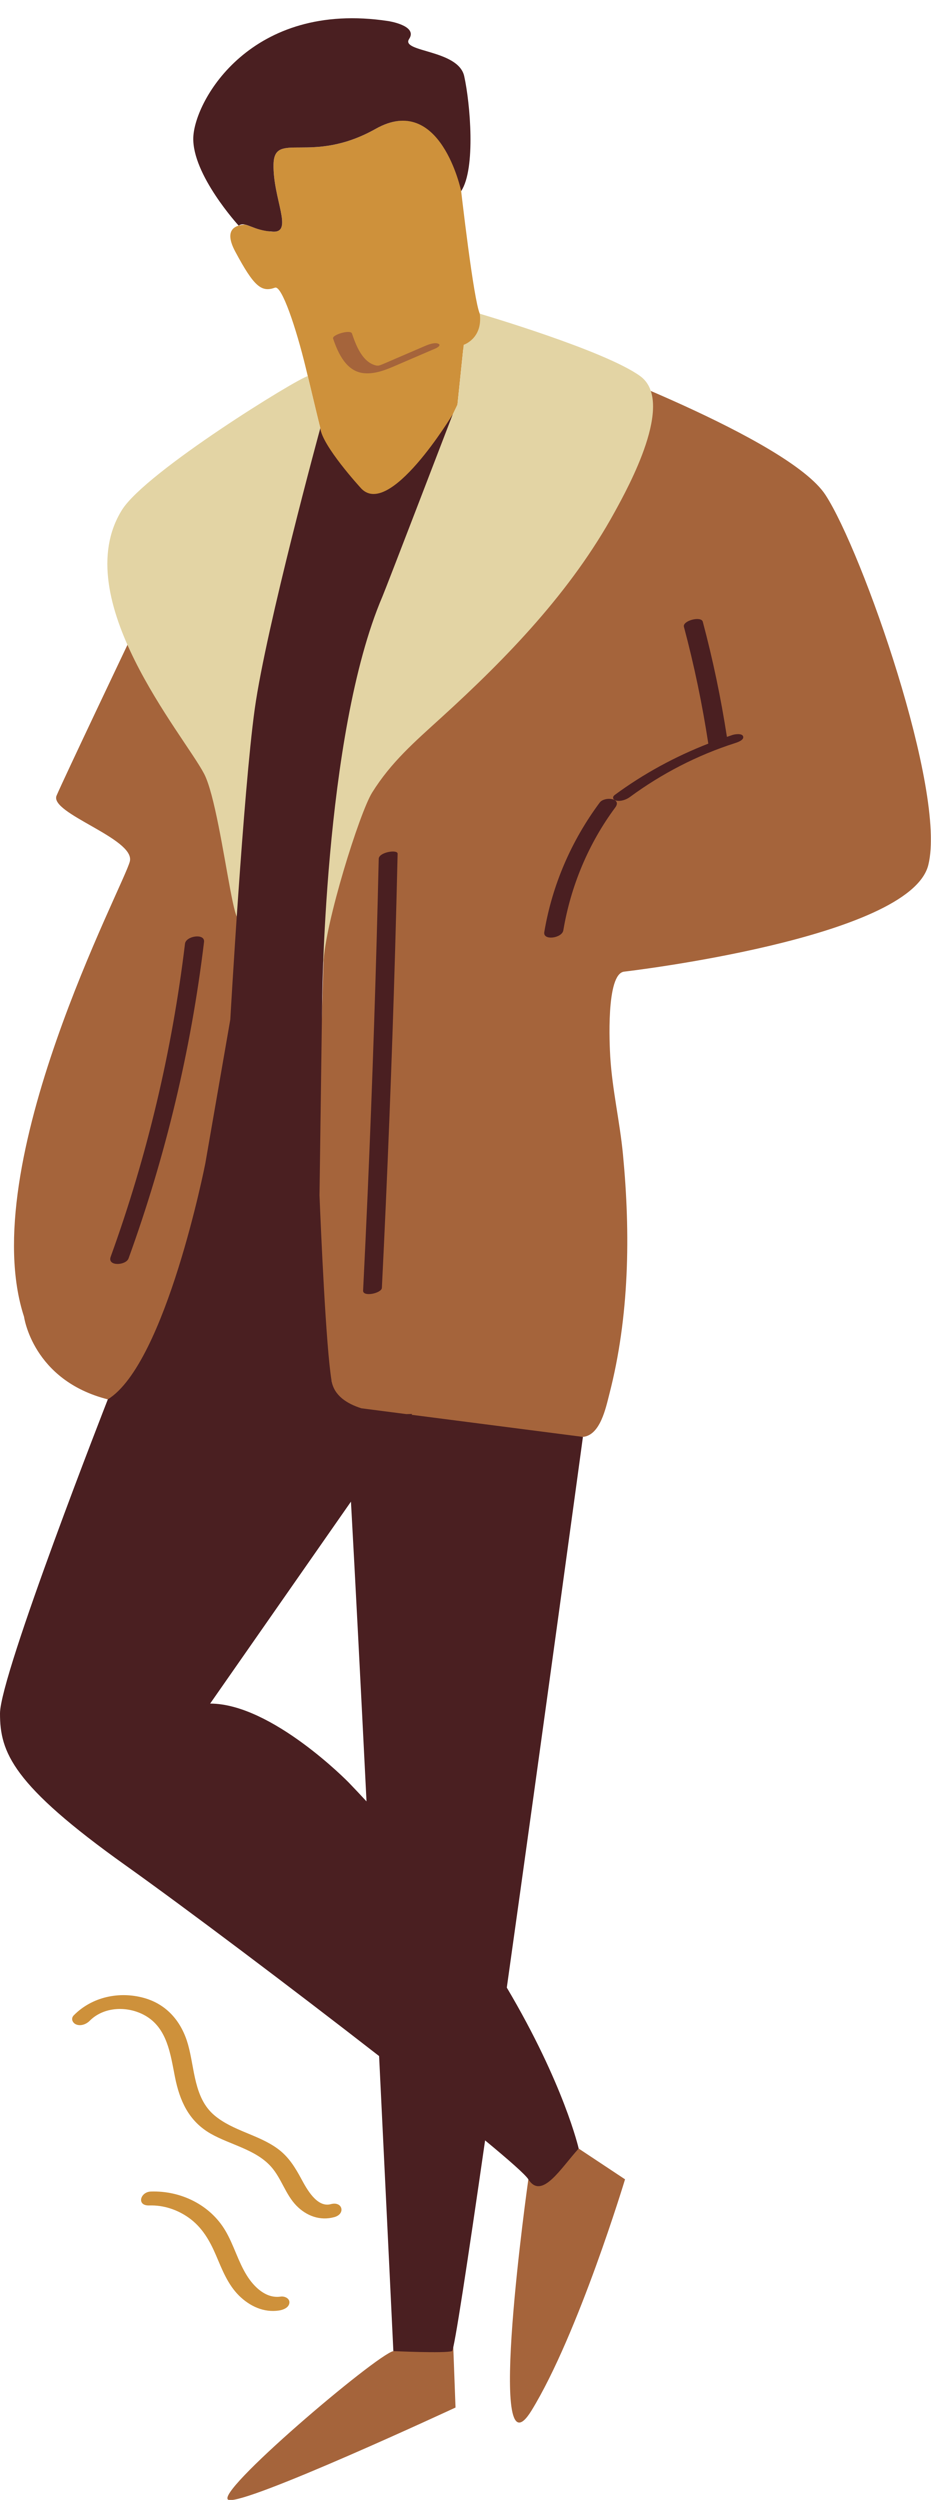 <?xml version="1.0" encoding="UTF-8" standalone="no"?><svg xmlns="http://www.w3.org/2000/svg" xmlns:xlink="http://www.w3.org/1999/xlink" fill="#000000" height="343" preserveAspectRatio="xMidYMid meet" version="1" viewBox="0.0 -2.5 127.8 343.0" width="127.8" zoomAndPan="magnify"><defs><clipPath id="a"><path d="M 1 43 L 127.781 43 L 127.781 340.531 L 1 340.531 Z M 1 43"/></clipPath></defs><g><g id="change1_1"><path d="M 65.863 40.547 C 65.008 38.605 63.391 24.543 63.039 21.41 C 61.68 17.863 58.195 11.449 51.582 15.172 C 42.684 20.18 37.641 15.371 37.547 20.051 C 37.449 24.734 40.289 29.395 37.504 29.285 C 37.492 29.281 37.48 29.281 37.469 29.281 C 37.281 29.301 37.062 29.281 36.801 29.215 C 35.258 29.02 34.332 28.469 33.633 28.324 C 32.254 28.383 30.688 29.023 32.297 32.027 C 34.852 36.797 35.875 37.648 37.75 36.969 C 38.672 36.633 40.633 42.422 41.996 48.059 C 42.832 51.496 43.344 53.766 43.969 56.242 C 44.004 56.387 44.262 58.238 44.297 58.371 C 44.668 59.84 44.949 60.059 45.074 60.312 C 45.758 61.676 48.652 68.152 54.277 64.062 C 59.898 59.973 62.668 54.234 62.668 54.234 L 63.578 45.496 C 63.578 45.496 67.445 44.129 65.863 40.547 Z M 45.414 299.922 C 43.504 300.445 42.086 297.801 41.371 296.473 C 40.504 294.863 39.605 293.402 38.105 292.309 C 35.449 290.371 31.965 289.871 29.438 287.742 C 26.617 285.367 26.734 281.328 25.82 278.051 C 24.953 274.938 22.949 272.516 19.766 271.629 C 16.367 270.684 12.629 271.48 10.125 274.016 C 9.688 274.457 9.945 275.066 10.465 275.273 C 11.09 275.523 11.848 275.234 12.297 274.781 C 14.266 272.789 17.535 272.707 19.895 274.031 C 22.961 275.754 23.391 279.32 24.012 282.453 C 24.66 285.734 25.902 288.52 28.906 290.246 C 31.598 291.785 35.129 292.414 37.242 294.82 C 38.645 296.418 39.195 298.598 40.688 300.129 C 42.074 301.547 43.945 302.238 45.891 301.703 C 47.484 301.266 47.016 299.484 45.414 299.922 Z M 39.727 313.461 C 39.656 314.137 38.867 314.43 38.301 314.516 C 36.203 314.836 34.262 313.914 32.797 312.461 C 31.258 310.93 30.484 308.891 29.648 306.934 C 28.785 304.914 27.727 303.074 25.902 301.781 C 24.328 300.664 22.422 300.039 20.484 300.102 C 18.719 300.164 19.234 298.242 20.711 298.191 C 24.785 298.055 28.828 299.992 30.934 303.555 C 32.094 305.516 32.672 307.762 33.875 309.695 C 34.859 311.281 36.516 312.91 38.527 312.605 C 39.047 312.523 39.789 312.844 39.727 313.461" fill="#ce913b"/></g><g clip-path="url(#a)" id="change2_1"><path d="M 50.027 48.711 C 51.766 48.844 53.391 48.059 54.945 47.391 C 56.562 46.691 58.184 45.996 59.805 45.301 C 60.078 45.18 60.633 44.836 60.125 44.645 C 59.621 44.453 58.773 44.785 58.316 44.98 C 57.027 45.535 55.738 46.09 54.449 46.645 C 53.793 46.926 53.137 47.219 52.477 47.492 C 52.098 47.648 51.898 47.73 51.496 47.613 C 49.695 47.098 48.852 44.844 48.312 43.254 C 48.117 42.672 45.547 43.434 45.723 43.949 C 46.414 45.996 47.566 48.52 50.027 48.711 Z M 53.996 320.086 C 51.648 320.598 28.98 339.832 31.395 340.504 C 33.809 341.176 62.531 327.828 62.531 327.828 L 62.223 319.551 C 62.223 319.551 57.863 319.242 53.996 320.086 Z M 72.527 296.516 C 72.527 296.516 66.555 338.695 72.977 328.219 C 79.395 317.742 85.801 296.516 85.801 296.516 L 79.438 292.297 C 79.438 292.297 76.602 295.246 72.527 296.516 Z M 113.309 65.398 C 108.266 57.684 78.004 46.59 78.004 46.59 C 78.004 46.59 46.039 93.125 45.527 103.664 C 45.527 103.664 41.676 174.141 45.527 187.008 C 45.527 187.008 45.98 197.863 80.016 194.652 C 82.414 194.426 83.168 190.629 83.645 188.785 C 86.398 178.125 86.559 166.801 85.516 155.895 C 85.086 151.406 84.051 147.039 83.773 142.535 C 83.684 141.051 83.156 131.105 85.676 130.816 C 85.676 130.816 124.91 126.277 127.43 116.188 C 129.953 106.102 118.352 73.113 113.309 65.398 Z M 32.605 121.125 C 32.605 121.125 32.805 154.902 26.281 172.582 C 19.754 190.262 14.801 189.5 14.801 189.5 C 4.48 186.891 3.301 178.172 3.301 178.172 C -3.523 157.273 17.121 118.789 17.828 115.668 C 18.539 112.551 6.727 109.086 7.766 106.66 C 8.805 104.234 17.828 85.277 17.828 85.277 L 29.387 103.598 L 32.605 121.125" fill="#a5643b"/></g><g id="change3_1"><path d="M 87.887 49.109 C 83.039 45.582 65.863 40.547 65.863 40.547 C 66.293 43.957 63.648 44.809 63.648 44.809 L 62.797 52.984 C 62.797 52.984 53.215 73.098 46.445 87.02 C 39.676 100.938 44.406 129.602 44.406 129.602 C 44.602 124.215 49.359 109.004 51.086 106.242 C 53.695 102.066 56.902 99.301 60.547 95.984 C 69.684 87.676 78.398 78.648 84.383 67.742 C 86.234 64.367 92.73 52.633 87.887 49.109 Z M 42.25 49.109 L 43.969 56.242 C 43.969 56.242 33.656 94.949 33.344 115.812 C 33.027 136.676 30.824 109.023 28.016 103.664 C 25.207 98.305 9.18 79.578 16.746 67.461 C 20.012 62.23 40.887 49.387 42.25 49.109" fill="#e3d4a4"/></g><g id="change4_1"><path d="M 17.648 170.16 C 22.734 156.129 26.223 141.562 28.008 126.742 C 28.156 125.512 25.523 125.906 25.395 126.98 C 23.629 141.633 20.219 156.066 15.191 169.941 C 14.707 171.281 17.289 171.148 17.648 170.16 Z M 51.988 115.332 C 51.637 130.633 51.133 145.93 50.469 161.219 C 50.273 165.672 50.066 170.125 49.844 174.574 C 49.797 175.496 52.387 174.949 52.422 174.199 C 53.184 158.785 53.793 143.367 54.238 127.941 C 54.363 123.508 54.48 119.074 54.582 114.637 C 54.594 114.004 52.008 114.422 51.988 115.332 Z M 82.32 107.621 C 78.422 112.871 75.797 118.934 74.715 125.391 C 74.512 126.602 77.148 126.23 77.328 125.152 C 78.352 119.066 80.777 113.246 84.461 108.285 C 85.422 106.988 82.969 106.746 82.32 107.621 Z M 102.016 98.555 C 101.887 98.07 100.863 98.242 100.57 98.336 C 100.305 98.422 100.047 98.516 99.785 98.605 C 98.965 93.281 97.859 88.008 96.473 82.805 C 96.254 81.98 93.66 82.664 93.883 83.5 C 95.289 88.777 96.406 94.129 97.23 99.531 C 92.676 101.305 88.363 103.645 84.41 106.555 C 83.969 106.879 84.148 107.258 84.625 107.355 C 85.227 107.477 85.977 107.219 86.457 106.863 C 90.828 103.648 95.703 101.125 100.871 99.469 C 101.199 99.363 102.152 99.062 102.016 98.555 Z M 50.312 244.664 C 49.516 228.75 48.742 213.723 48.176 203.535 L 28.848 231.242 C 37.305 231.242 47.871 242.074 47.871 242.074 C 48.707 242.941 49.52 243.805 50.312 244.664 Z M 80.02 194.652 C 80.02 194.652 74.496 235.219 69.57 270.211 C 77.441 283.488 79.438 292.297 79.438 292.297 C 77.012 294.934 74.379 299.418 72.527 296.516 C 72.117 295.867 69.918 293.926 66.59 291.176 C 64.188 307.852 62.344 319.984 62.055 320.086 C 61.109 320.418 53.996 320.086 53.996 320.086 C 53.996 320.086 53.141 302.141 52.039 279.605 C 39.965 270.215 25.496 259.324 17.262 253.457 C 1.688 242.363 0 237.926 0 232.602 C 0 227.277 14.801 189.5 14.801 189.5 C 22.789 184.562 28.18 157.152 28.184 157.129 L 31.613 137.387 C 31.613 137.387 33.398 106.039 34.969 94.773 C 36.539 83.504 43.969 56.242 43.969 56.242 C 44.219 58.66 49.438 64.359 49.438 64.359 C 53.324 69.039 62.156 54.328 62.156 54.328 C 62.156 54.328 53.004 78.164 52.488 79.367 C 44.363 98.352 44.207 135.91 44.207 135.91 L 43.859 161.512 C 44.035 165.875 44.75 182.594 45.527 187.008 C 45.875 188.98 47.613 190.098 49.609 190.727 L 55.766 191.523 C 56.27 191.52 56.574 191.5 56.574 191.5 L 56.492 191.617 Z M 32.762 28.457 C 32.762 28.457 26.332 21.438 26.535 16.328 C 26.742 11.219 34.504 -2.469 53.301 0.391 C 53.301 0.391 57.387 1.004 56.164 2.844 C 54.938 4.684 62.906 4.273 63.723 7.949 C 64.539 11.629 65.336 20.641 63.305 23.723 C 63.305 23.723 60.484 10.164 51.582 15.172 C 42.684 20.18 37.641 15.371 37.547 20.051 C 37.449 24.734 40.289 29.395 37.504 29.285 C 34.719 29.172 33.703 27.797 32.762 28.457" fill="#4a1f21"/></g></g></svg>